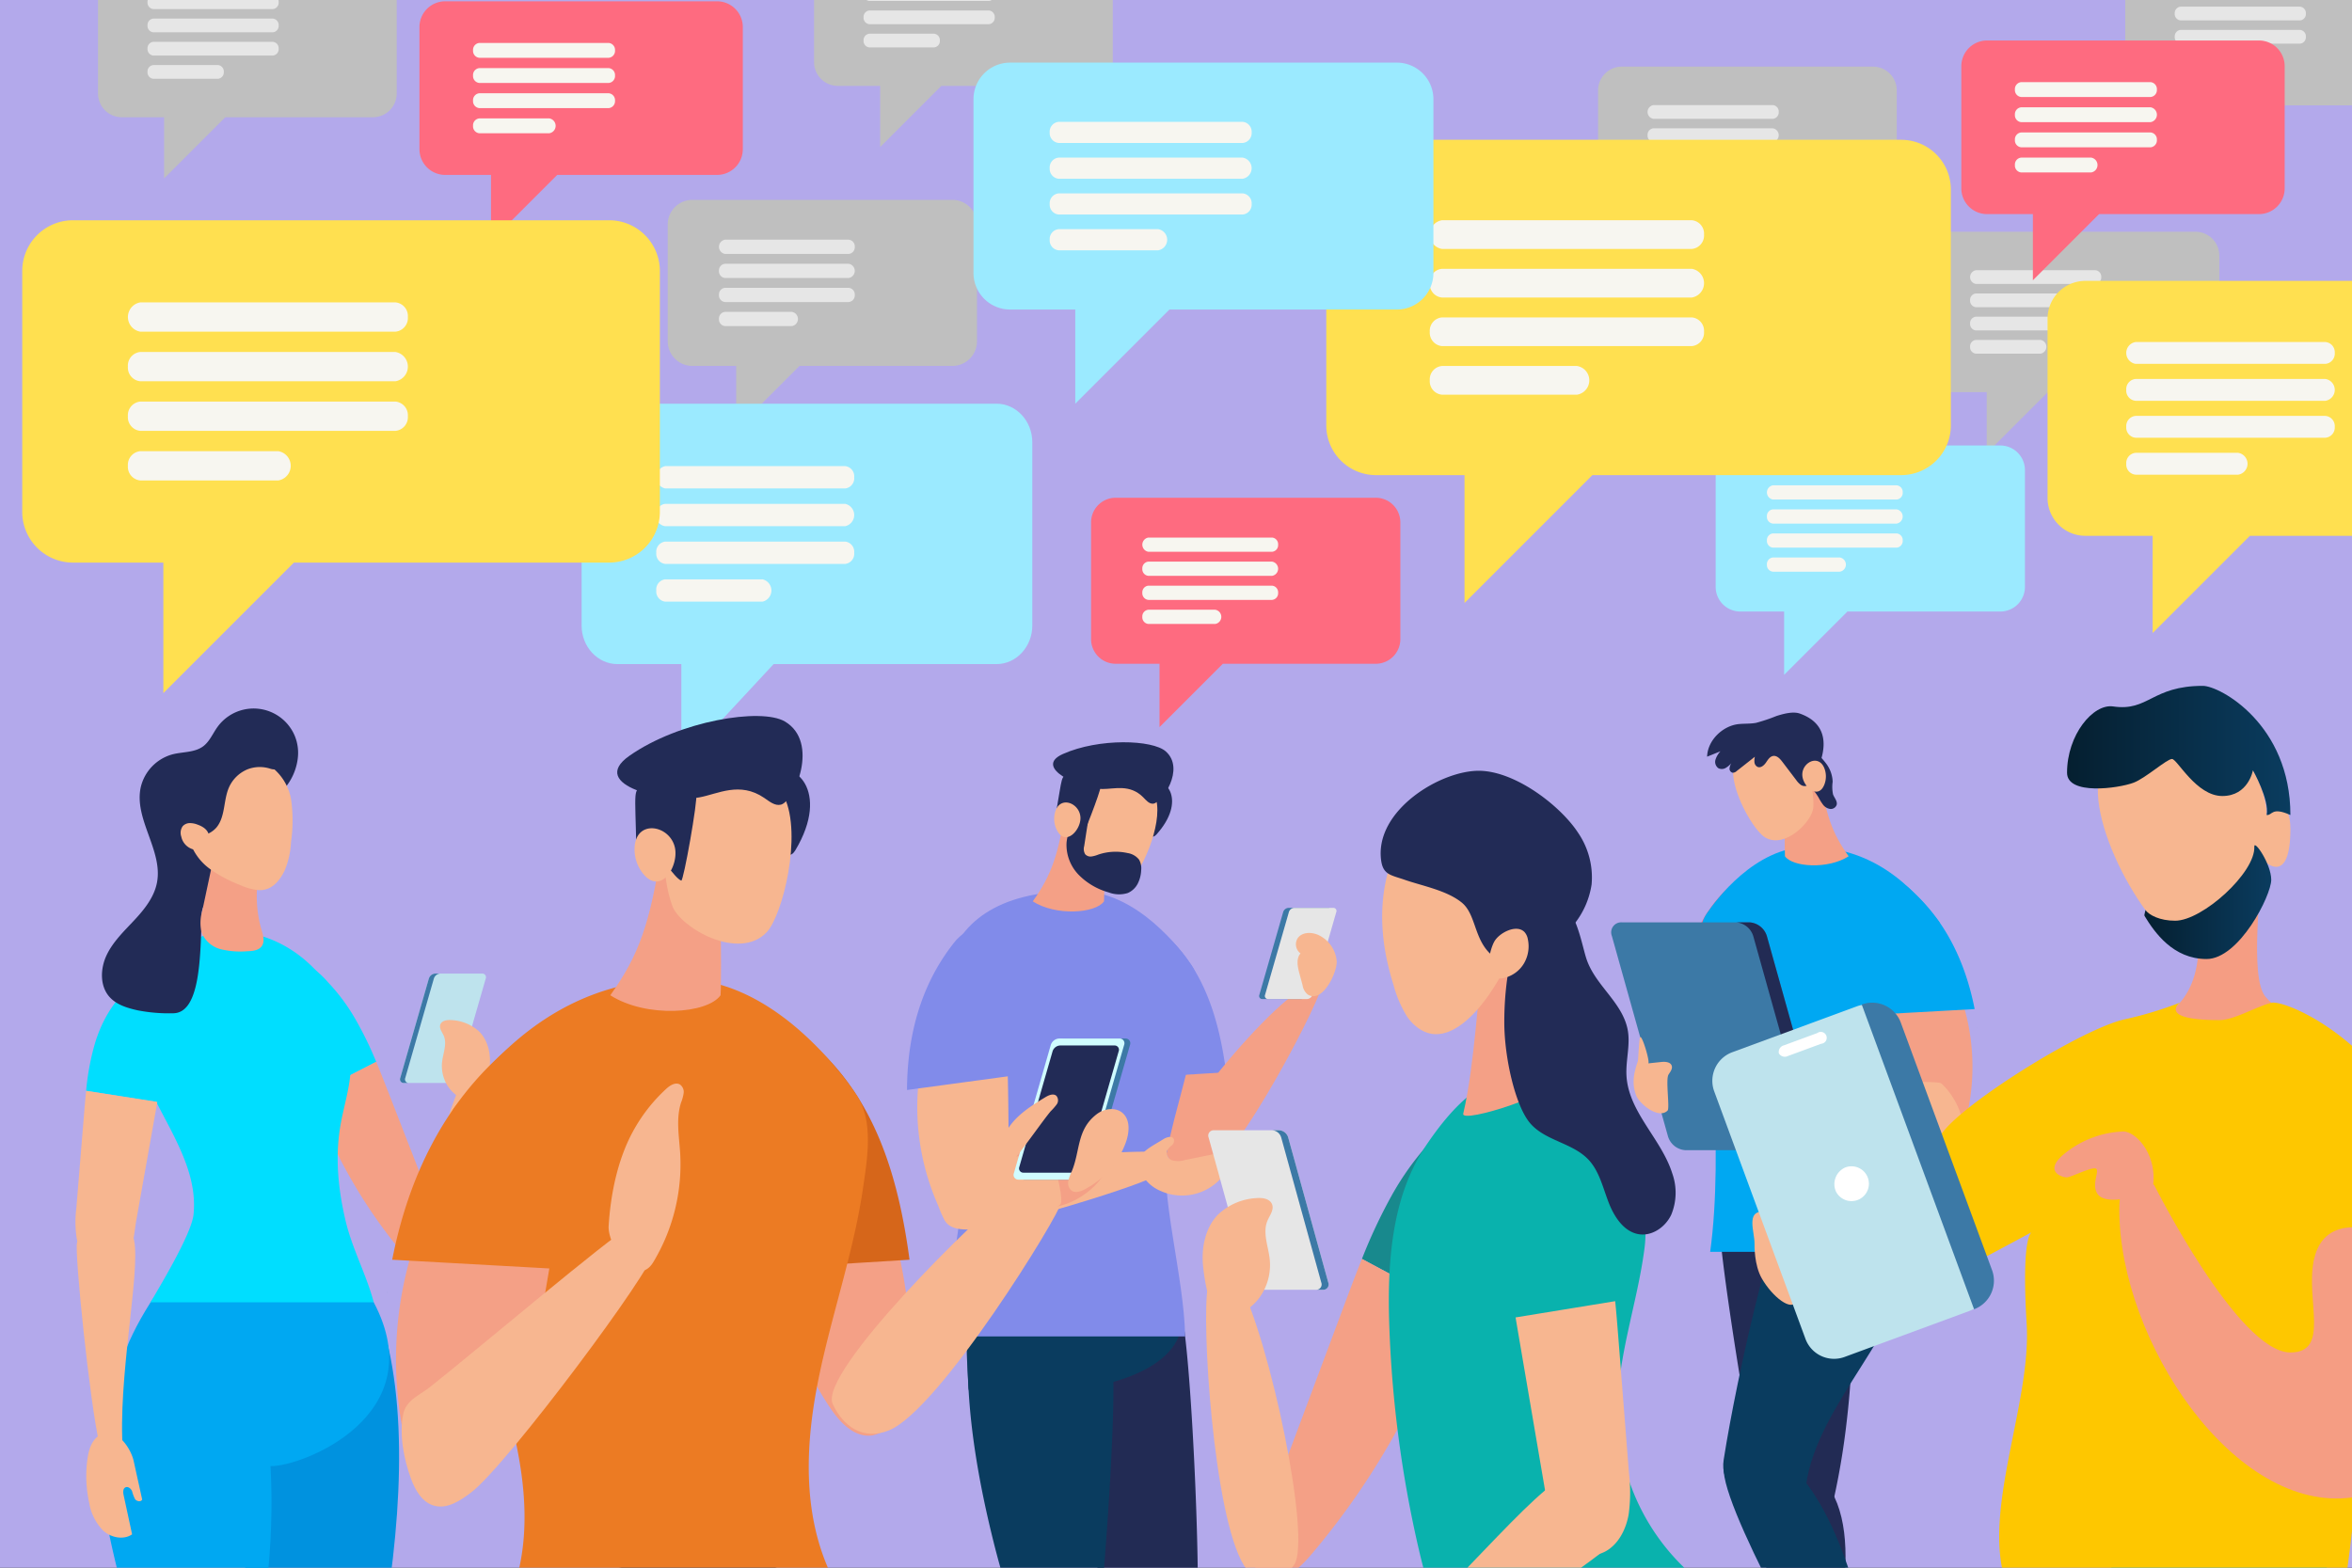 <svg xmlns="http://www.w3.org/2000/svg" xmlns:xlink="http://www.w3.org/1999/xlink" viewBox="0 0 600 400" id="communicating-people-crowd-with-speech-bubbles">
  <rect x="0" y="0" width="600" height="400" fill="#333333" stroke="none"/>
  <defs>
    <linearGradient id="a" x1="418.446" x2="450.801" y1="230.182" y2="230.182" gradientTransform="matrix(-1 0 0 1 997.844 0)" gradientUnits="userSpaceOnUse">
      <stop offset="0" stop-color="#0a3c5f"></stop>
      <stop offset="1" stop-color="#051f30"></stop>
    </linearGradient>
    <linearGradient xlink:href="#a" id="c" x1="413.558" x2="470.535" y1="191.479" y2="191.479"></linearGradient>
    <clipPath id="b">
      <rect width="600" height="400" fill="none"></rect>
    </clipPath>
  </defs>
  <g clip-path="url(#b)">
    <rect width="600" height="400" fill="#b3a9eb"></rect>
    <path d="M548.219-14.039h64.064a6.067,6.067,0,0,1,6.067,6.067V20.811a6.067,6.067,0,0,1-6.067,6.067h-37.666l-15.601,15.601V26.878h-10.796a6.067,6.067,0,0,1-6.067-6.067V-7.972A6.067,6.067,0,0,1,548.219-14.039Z" fill="#bfbfbf"></path>
    <path d="M588.236-2.473a1.641,1.641,0,0,0-1.5-1.753h-30.457a1.641,1.641,0,0,0-1.5,1.753,1.641,1.641,0,0,0,1.5,1.752h30.457A1.641,1.641,0,0,0,588.236-2.473Zm-33.457,5.928a1.641,1.641,0,0,0,1.5,1.753h30.457a1.641,1.641,0,0,0,1.5-1.753,1.641,1.641,0,0,0-1.5-1.753h-30.457A1.641,1.641,0,0,0,554.78,3.455Zm0,5.928v0a1.641,1.641,0,0,0,1.5,1.752h30.457a1.641,1.641,0,0,0,1.5-1.752V9.384a1.641,1.641,0,0,0-1.5-1.752h-30.457A1.641,1.641,0,0,0,554.78,9.384Zm0,5.928a1.641,1.641,0,0,0,1.5,1.753h16.461A1.641,1.641,0,0,0,574.24,15.312a1.641,1.641,0,0,0-1.5-1.752h-16.461A1.641,1.641,0,0,0,554.78,15.312Z" fill="#e6e6e6"></path>
    <path d="M496.015,59.135h64.064A6.067,6.067,0,0,1,566.146,65.201V93.984a6.067,6.067,0,0,1-6.067,6.067h-37.666l-15.601,15.601v-15.601h-10.796a6.067,6.067,0,0,1-6.067-6.067V65.201A6.067,6.067,0,0,1,496.015,59.135Z" fill="#bfbfbf"></path>
    <path d="M536.033,70.7a1.641,1.641,0,0,0-1.5-1.753h-30.457a1.774,1.774,0,0,0,0,3.505h30.457A1.641,1.641,0,0,0,536.033,70.7ZM502.576,76.628a1.641,1.641,0,0,0,1.5,1.753h30.457a1.774,1.774,0,0,0,0-3.505h-30.457A1.641,1.641,0,0,0,502.576,76.628Zm0,5.928v0a1.641,1.641,0,0,0,1.5,1.752h30.457a1.641,1.641,0,0,0,1.5-1.752v-0a1.641,1.641,0,0,0-1.5-1.752h-30.457A1.641,1.641,0,0,0,502.576,82.557Zm0,5.928a1.641,1.641,0,0,0,1.5,1.753h16.461a1.774,1.774,0,0,0,0-3.505h-16.461A1.641,1.641,0,0,0,502.576,88.485Z" fill="#e6e6e6"></path>
    <path d="M300.689,332.453c-3.882-6.874-34.52,2.62-33.465,14.545,1.349,15.245,5.691,31.465,10.845,46.582q.329.963.666,1.924a33.147,33.147,0,0,1-.789,24.188c-7.189,16.53-11.712,38.987-19.27,52.076l9.027,7.085c1.586-1.504,35.759-59.284,37.511-67.02C306.54,405.983,303.775,337.917,300.689,332.453Z" fill="#222b54" fill-rule="evenodd"></path>
    <path d="M247.064,354.204c.208,3.55,9.294,1.281,12.759,1.281,28.524,0,45.03-9.277,41.085-22.379-4.052-13.459-29.579-11.287-42.913-6.949-2.874.935-7.062,1.84-9.025,4.524C246.123,334.57,246.312,341.395,247.064,354.204Z" fill-rule="evenodd" fill="#0a3c5f"></path>
    <path d="M288.886,260.674c.928,13.112,3.499,26.544,10.875,37.424,1.59,2.345,3.898,4.778,6.716,4.482a5.61,5.61,0,0,0,3.968-2.704,13.051,13.051,0,0,0,1.61-4.667c2.389-12.811-1.521-25.867-5.416-38.304-1.604-5.122-3.736-14.191-8.951-16.952-5.432-2.877-8.166,6.01-8.664,9.634A53.714,53.714,0,0,0,288.886,260.674Z" fill="#f4a086"></path>
    <path d="M288.26,242.045c.25-2.169.829-4.725,2.843-5.671,2.124-.998,4.404.459,6.056,1.942,10.014,8.984,13.809,21.664,15.625,35.274l-24.015,1.482A126.901,126.901,0,0,1,288.26,242.045Z" fill-rule="evenodd" fill="#818bea"></path>
    <path d="M261.964,420.39c1.358,3.536,3.281,7.524,6.508,8.514,2.237.686,9.091-3.663,10.542-5.408,1.451-1.746,6.839-72.363,4.41-77.488a22.607,22.607,0,0,0-16.564-12.351c-9.52-1.49-19.96,1.416-19.985,13.341-.033,15.245,2.838,31.465,6.623,46.582A232.021,232.021,0,0,0,261.964,420.39Z" fill-rule="evenodd" fill="#0a3c5f"></path>
    <path d="M297.785,293.24c2.141-10.554,5.792-20.857,7.341-31.492.724-4.971,1.779-11.097-1.127-15.395-2.608-3.857-13.863-19.038-28.898-19.038-21.432,0-30.473,8.73-33.492,19.069-2.155,13.055-1.412,30.846,2.479,43.332,3.74,12.002-.238,24.779-3.669,51.277h61.908C302.097,325.966,295.644,303.793,297.785,293.24Z" fill-rule="evenodd" fill="#818bea"></path>
    <path d="M337.143,251.221c1.24,1.096-21.638,45.933-30.314,48.552-4.367,1.318-7.464-1.318-8.84-5.165C296.075,289.254,331.391,246.137,337.143,251.221Z" fill="#f4a086"></path>
    <path d="M234.129,278.548a61.722,61.722,0,0,1,12.231-32.871c1.285-1.704,3.124-3.517,5.21-3.067a3.97,3.97,0,0,1,2.565,2.197,11.155,11.155,0,0,1,.891,3.361c2.035,13.426,2.15,27.059,2.261,40.638.034,4.172.062,8.398-.964,12.442-1.026,4.044-3.242,7.953-6.793,10.142-1.859,1.146-5.053,2.225-7.18,1.138-1.71-.875-2.526-3.784-3.226-5.394a61.996,61.996,0,0,1-4.767-17.993A60.833,60.833,0,0,1,234.129,278.548Z" fill="#f7b690"></path>
    <path d="M254.151,241.606c-.521-2.108-1.416-4.539-3.514-5.099-2.213-.591-5.619,1.982-7.053,3.768-8.69,10.823-12.152,23.97-12.202,37.84l26.472-3.589A128.032,128.032,0,0,0,254.151,241.606Z" fill-rule="evenodd" fill="#818bea"></path>
    <path d="M293.74,293.994c1.824,1.091,2.215,3.723,1.368,5.672-.847,1.949-40.045,13.898-47.506,14.049-2.27.046-4.886-.074-6.288-1.86-1.253-1.596-.997-3.889-.429-5.837.954-3.271,2.697-6.981,5.258-9.315,1.767-1.61,3.912-.934,6.088-.998C260.228,295.47,292.573,293.296,293.74,293.994Z" fill="#f7b690"></path>
    <path d="M295.025,212.91c-.929,1.037-1.759.547-1.45-.799.988-4.304,1.271-4.953.07-9.22-.661-2.348-.973-2.595.154-3.129C297.531,197.997,302.717,204.33,295.025,212.91Z" fill-rule="evenodd" fill="#222b56"></path>
    <path d="M281.122,212.289c-1.468-6.479-6.371-7.998-9.221-6.442-1.827,12.129-3.689,17.519-8.443,24.134,5.91,3.79,16.001,3.084,18.182,0C281.728,229.009,281.881,215.639,281.122,212.289Z" fill="#f4a086"></path>
    <path d="M278.808,198.442c5.462-4.589,14.2-1.873,16.116,5.484,1.754,6.736-4.021,19.119-7.104,21.331-5.393,3.867-13.814-3.405-14.443-7.215C272.455,212.463,274.215,202.301,278.808,198.442Z" fill="#f7b690"></path>
    <path d="M276.581,215.884a2.665,2.665,0,0,0,.245,2.07,1.836,1.836,0,0,0,1.61.581,7.348,7.348,0,0,0,1.715-.474,13.85,13.85,0,0,1,7.484-.402,4.594,4.594,0,0,1,2.929,1.665,4.442,4.442,0,0,1,.55,2.715,8.193,8.193,0,0,1-.876,3.425,5.179,5.179,0,0,1-2.543,2.393,7.411,7.411,0,0,1-4.885-.164,17.218,17.218,0,0,1-7.584-4.429,11.016,11.016,0,0,1-3.159-8.038,9.24,9.24,0,0,1,1.288-4.176,5.68,5.68,0,0,1,2.771-2.514c1.854-.684,1.466.888,1.289,1.988C277.128,212.308,276.859,214.097,276.581,215.884Z" fill-rule="evenodd" fill="#222b56"></path>
    <path d="M280.776,200.673c.08,1.045-4.828,13.764-5.162,13.543-1.188-.787-2.114-4.806-4.583-5.142-.789-.107-1.963.19-1.688-1.379,1.737-9.937,1.248-9.508,3.189-10.072C276.81,196.38,280.634,198.809,280.776,200.673Z" fill-rule="evenodd" fill="#222b56"></path>
    <path d="M271.153,192.385c9.18-4.098,22.843-3.665,26.238-.663,5.054,4.468-1.01,13.232-3.255,13.343-1.025.051-1.772-.896-2.493-1.625-3.426-3.463-7.364-2.092-10.441-2.123C275.751,201.261,263.331,195.877,271.153,192.385Z" fill-rule="evenodd" fill="#222b56"></path>
    <path d="M269.177,207.143a6.38,6.38,0,0,0,.487,4.758c2.205,4.125,6.053-.122,5.964-3.25C275.523,204.92,270.435,202.877,269.177,207.143Z" fill="#f7b690"></path>
    <path d="M322.031,254.909H331.986a1.515,1.515,0,0,0,1.365-1.067l6.08-21.132a.781.781,0,0,0-.768-1.067h-9.956a1.516,1.516,0,0,0-1.365,1.067l-6.08,21.132A.781.781,0,0,0,322.031,254.909Z" fill="#3c79a6"></path>
    <path d="M323.487,254.909H333.442a1.515,1.515,0,0,0,1.366-1.067l6.08-21.132a.781.781,0,0,0-.768-1.067h-9.956a1.515,1.515,0,0,0-1.365,1.067l-6.08,21.132A.781.781,0,0,0,323.487,254.909Z" fill="#e6e6e6"></path>
    <path d="M296.756 290.679c.864-.55 2.271-.962 2.689-.027a1.543 1.543 0 0 1-.555 1.622 4.36 4.36 0 0 0-1.201 1.356 2.039 2.039 0 0 0 1.41 2.444 5.924 5.924 0 0 0 3.113-.071q4.186-.854 8.372-1.709c1.16-.237 2.637-.346 3.253.666a2.673 2.673 0 0 1-.21 2.475 13.377 13.377 0 0 1-17.63 6.405 9.762 9.762 0 0 1-4.628-4.082C288.605 294.616 293.104 293.003 296.756 290.679ZM340.991 245.192a8.119 8.119 0 0 0-4.816-6.689c-1.737-.738-4.081-.667-5.141.894a2.904 2.904 0 0 0 .723 3.864c-1.143 1.344-.748 3.364-.29 5.067q.413 1.534.826 3.07a3.716 3.716 0 0 0 1.367 2.391C337.494 256.059 341.205 247.906 340.991 245.192Z" fill="#f7b690"></path>
    <path d="M68.302,432.549q-2.517-14.31-5.034-28.621c-1.801-10.24-3.61-20.66-2.694-31.303.917-10.643,2.12-24.546,9.85-31.211,9.881-8.52,25.569-11.685,28.726,2.661C110.254,394.53,83.374,475.375,77.91,493.598q-2.269,7.568-4.773,15.078H59.21C61.366,480.396,61.216,447.757,68.302,432.549Z" fill-rule="evenodd" fill="#0092df"></path>
    <path d="M58.611,444.675c-1.704,4.615-4.451,9.81-8.825,9.962-2.654.092-5.106-1.869-6.622-4.365a30.015,30.015,0,0,1-2.992-8.406q-4.704-18.969-9.409-37.938c-2.54-10.24-5.101-20.66-4.952-31.303.149-10.643,3.406-21.736,10.655-28.401,9.267-8.52,26.116-7.49,29.42,7.026,4.377,19.229,4.169,40.617,1.238,60.078A169.168,169.168,0,0,1,58.611,444.675Z" fill-rule="evenodd" fill="#00a8f2"></path>
    <path d="M69.002,374.08c-7.123-.199-59.713,4.382-30.594-41.796,4.057-6.433,14.342-7.134,21.888-8.086,10.219-1.289,30.13-1.191,35.043,8.086C110.666,361.23,76.883,374.299,69.002,374.08Z" fill-rule="evenodd" fill="#00a8f2"></path>
    <path d="M77.309,271.89c-2.155-7.528-3.806-16.11-1.317-23.771.778-2.394.927-2.776,3.067-1.586a21.89,21.89,0,0,1,4.554,4.029,49.583,49.583,0,0,1,6.993,9.376,91.212,91.212,0,0,1,5.361,10.988L79.684,279.308Q78.389,275.635,77.309,271.89Z" fill="#00deff"></path>
    <path d="M95.967,270.924c1.045,2.494,2.031,5.016,3.012,7.534q8.091,20.77,16.181,41.54a6.5,6.5,0,0,1,.633,4.083c-.625,2.14-3.376,3.036-5.513,2.403-2.137-.633-3.765-2.335-5.241-4.005A131.26,131.26,0,0,1,79.684,279.308Z" fill="#f4a086"></path>
    <path d="M124.044,275.735c-.306-1.478-.977-3.249-2.476-3.417-1.425-.16-2.468,1.268-3.154,2.527-5.796,10.635-13.234,45.111-10.113,49.568,2.914,4.16,6.462,4.364,9.19.124C123.042,315.908,125.27,281.652,124.044,275.735Z" fill="#f7b690"></path>
    <path d="M103.03,276.327h11.946a1.818,1.818,0,0,0,1.639-1.28l7.296-25.358a.938.938,0,0,0-.921-1.28H111.043a1.817,1.817,0,0,0-1.638,1.28l-7.296,25.358A.938.938,0,0,0,103.03,276.327Z" fill="#bee3ed"></path>
    <path d="M102.108,275.047l7.296-25.358a1.817,1.817,0,0,1,1.638-1.28h1.274a1.818,1.818,0,0,0-1.638,1.28l-7.296,25.358a.938.938,0,0,0,.921,1.28h-1.274A.938.938,0,0,1,102.108,275.047Z" fill="#3c79a6"></path>
    <path d="M124.925,272.158c.33-3.209-.411-6.685-2.695-8.963a11.26,11.26,0,0,0-7.033-2.912c-1.12-.098-2.538.107-2.882,1.178-.306.954.474,1.87.875,2.788.914,2.09-.156,4.456-.414,6.722a9.445,9.445,0,0,0,2.128,7.057c1.292,1.536,4.931,4.279,7.046,2.909C123.915,279.662,124.706,274.292,124.925,272.158Z" fill="#f7b690"></path>
    <path d="M49.368,309.924c1.882-17.826-17.263-32.78-15.465-50.614,1.226-12.167,13.254-21.772,25.482-21.611,12.228.16,23.464,9.049,27.833,20.471a35.408,35.408,0,0,1,2.028,17.106c-.519,4.017-1.722,7.914-2.406,11.906-1.401,8.178-.558,16.52,1.375,24.537,1.686,6.992,5.309,13.661,7.122,20.566H38.407C40.056,329.405,48.825,315.069,49.368,309.924Z" fill="#00deff"></path>
    <path d="M24.265,266.067c1.812-5.872,5.059-11.49,10.068-15.05,1.232-.875,2.814-1.64,4.202-1.044,1.304.56,1.868,2.077,2.214,3.454,2.268,9.042.983,18.509-.617,27.738L21.975,278.324A63.969,63.969,0,0,1,24.265,266.067Z" fill="#00deff"></path>
    <path d="M21.44,284.246c.161-1.973.329-3.951.535-5.923l18.157,2.842q-.23,1.324-.464,2.642-2.46,13.843-4.92,27.687c-.615,3.461-.529,7.624-3.645,9.877a7.14,7.14,0,0,1-7.88.442,9.283,9.283,0,0,1-3.699-6.134,27.55,27.55,0,0,1-.056-7.337Q20.455,296.294,21.44,284.246Z" fill="#f7b690"></path>
    <path d="M31.179,366.93c.065,2.144.11,7.211-2.029,7.378-1.659.129-3.39-4.003-3.76-5.625-2.571-11.247-6.377-48.947-5.75-51.561,1.033-4.312,11.516-7.657,14.166-1.978C36.494,320.907,30.583,347.435,31.179,366.93Z" fill="#f7b690"></path>
    <path d="M34.089,372.722q1.09,4.939,2.18,9.878c-.272.682-1.369.515-1.806-.075a9.375,9.375,0,0,1-.774-2.051c-.286-.676-1.057-1.295-1.708-.955-.653.341-.593,1.281-.437,2.002q1.077,4.985,2.154,9.971c-2.205,1.52-5.399.844-7.384-.955a13.159,13.159,0,0,1-3.552-7.063,31.701,31.701,0,0,1-.467-11.113c.289-2.131.889-4.389,2.541-5.765C29.048,363.087,33.319,369.231,34.089,372.722Z" fill="#f7b690"></path>
    <path d="M75.256,187.908a11.38,11.38,0,0,0-19.778-2.421c-1.207,1.668-2.001,3.706-3.651,4.936-2.172,1.618-5.157,1.376-7.782,2.041a11.38,11.38,0,0,0-8.142,8.418c-1.774,8.137,5.698,16.11,4.146,24.293-.707,3.726-3.2,6.841-5.787,9.613-2.587,2.772-5.405,5.45-7.042,8.871-1.636,3.421-1.81,7.872.709,10.706,1.8,2.026,4.573,2.844,7.219,3.428a41.489,41.489,0,0,0,8.984.746c6.988,0,6.988-14.388,7.344-25.514.206-6.439,15.11-7.138,16.931-13.317.998-3.388-.136-7.032.206-10.547.334-3.429,2.096-5.85,4.278-8.355a14.498,14.498,0,0,0,3.052-7.163A11.394,11.394,0,0,0,75.256,187.908Z" fill-rule="evenodd" fill="#222b56"></path>
    <path d="M65.905,223.746a30.806,30.806,0,0,0,.827,13.577c.397,1.359.858,2.936.042,4.093-.779,1.105-2.331,1.25-3.681,1.293a21.237,21.237,0,0,1-6.742-.505,7.189,7.189,0,0,1-4.93-4.283,10.675,10.675,0,0,1,.184-5.536q1.118-5.261,2.236-10.521a6.068,6.068,0,0,1,1.166-2.888c1.18-1.31,3.323-1.321,4.886-.506a12.108,12.108,0,0,1,3.752,3.664Z" fill="#f4a086"></path>
    <path d="M72.564,222.227a21.09,21.09,0,0,0,1.669-7.365,38.336,38.336,0,0,0,.088-10.414,13.263,13.263,0,0,0-5.113-8.794c-3.468-2.377-8.144-2.292-12.127-.945-3.46,1.169-6.786,3.416-8.147,6.805a17.89,17.89,0,0,0-.94,5.848,21.666,21.666,0,0,0,.545,7.671,14.061,14.061,0,0,0,5.08,6.726,33.668,33.668,0,0,0,7.535,4.017,15.029,15.029,0,0,0,4.737,1.338C69.17,227.317,71.203,224.956,72.564,222.227Z" fill="#f7b690"></path>
    <path d="M58.427,200.871c-1.467,3.305-.899,7.471-3.203,10.259a6.31,6.31,0,0,1-7.968,1.265,7.2,7.2,0,0,1-3.13-5.661,10.521,10.521,0,0,1,1.897-6.325,19.876,19.876,0,0,1,4.716-4.74,23.882,23.882,0,0,1,9.236-4.474,15.43,15.43,0,0,1,6.52-.018c1.614.359,4.739,1.238,5.172,3.147.428,1.887-1.234,2.233-2.576,1.861a8.668,8.668,0,0,0-5.901.09A8.899,8.899,0,0,0,58.427,200.871Z" fill-rule="evenodd" fill="#222b56"></path>
    <path d="M50.388,210.399a5.331,5.331,0,0,0-1.988-.383,2.462,2.462,0,0,0-1.806.807,2.942,2.942,0,0,0-.357,2.615,4.269,4.269,0,0,0,4.911,3.373c1.788-.354,2.481-1.968,2.15-3.686C53.017,211.656,51.694,210.867,50.388,210.399Z" fill="#f7b690"></path>
    <path d="M531.982,71.667H633.83a9.645,9.645,0,0,1,9.645,9.645v45.759a9.645,9.645,0,0,1-9.645,9.645h-59.881l-24.803,24.802V136.715H531.982a9.645,9.645,0,0,1-9.645-9.645V81.311A9.645,9.645,0,0,1,531.982,71.667Z" fill="#ffe050"></path>
    <path d="M595.601,90.054a2.609,2.609,0,0,0-2.384-2.786h-48.421a2.82,2.82,0,0,0,0,5.572h48.421A2.609,2.609,0,0,0,595.601,90.054Zm-53.189,9.425a2.609,2.609,0,0,0,2.384,2.786h48.421a2.82,2.82,0,0,0,0-5.573h-48.421A2.609,2.609,0,0,0,542.412,99.478Zm0,9.425v0a2.608,2.608,0,0,0,2.384,2.786h48.421a2.608,2.608,0,0,0,2.384-2.786v-0a2.609,2.609,0,0,0-2.384-2.786h-48.421A2.609,2.609,0,0,0,542.412,108.903Zm0,9.425a2.609,2.609,0,0,0,2.384,2.786h26.169a2.82,2.82,0,0,0,0-5.572h-26.169A2.609,2.609,0,0,0,542.412,118.328Z" fill="#f7f6f0"></path>
    <path d="M443.952,113.667h66.331a6.281,6.281,0,0,1,6.282,6.281v29.802a6.282,6.282,0,0,1-6.282,6.282h-38.999l-16.153,16.153V156.031h-11.178a6.282,6.282,0,0,1-6.282-6.282V119.948A6.281,6.281,0,0,1,443.952,113.667Z" fill="#9beaff"></path>
    <path d="M485.385,125.642a1.699,1.699,0,0,0-1.553-1.815h-31.535a1.837,1.837,0,0,0,0,3.629h31.535A1.699,1.699,0,0,0,485.385,125.642Zm-34.641,6.138a1.699,1.699,0,0,0,1.553,1.815h31.535a1.837,1.837,0,0,0,0-3.629h-31.535A1.699,1.699,0,0,0,450.745,131.78Zm0,6.138v0a1.699,1.699,0,0,0,1.553,1.814h31.535a1.699,1.699,0,0,0,1.553-1.814v-0a1.699,1.699,0,0,0-1.553-1.814h-31.535A1.699,1.699,0,0,0,450.745,137.918Zm0,6.138a1.699,1.699,0,0,0,1.553,1.815h17.044a1.837,1.837,0,0,0,0-3.629h-17.044A1.699,1.699,0,0,0,450.745,144.056Z" fill="#f7f6f0"></path>
    <path d="M284.618,127h66.331a6.281,6.281,0,0,1,6.282,6.281v29.802a6.281,6.281,0,0,1-6.282,6.281h-38.999l-16.153,16.153V169.364h-11.178a6.281,6.281,0,0,1-6.282-6.281V133.281A6.281,6.281,0,0,1,284.618,127Z" fill="#fe6b80"></path>
    <path d="M326.052,138.975a1.699,1.699,0,0,0-1.553-1.815h-31.535a1.837,1.837,0,0,0,0,3.629h31.535A1.699,1.699,0,0,0,326.052,138.975Zm-34.641,6.138a1.699,1.699,0,0,0,1.553,1.815h31.535a1.837,1.837,0,0,0,0-3.629h-31.535A1.699,1.699,0,0,0,291.411,145.113Zm0,6.138v0a1.699,1.699,0,0,0,1.553,1.814h31.535a1.699,1.699,0,0,0,1.553-1.814v-0a1.699,1.699,0,0,0-1.553-1.814h-31.535A1.699,1.699,0,0,0,291.411,151.251Zm0,6.138a1.699,1.699,0,0,0,1.553,1.815h17.043a1.837,1.837,0,0,0,0-3.629h-17.043A1.699,1.699,0,0,0,291.411,157.389Z" fill="#f7f6f0"></path>
    <path d="M176.618,51h66.331a6.281,6.281,0,0,1,6.282,6.281V87.083a6.281,6.281,0,0,1-6.282,6.281H203.95l-16.153,16.153V93.364H176.618a6.281,6.281,0,0,1-6.282-6.281V57.281A6.281,6.281,0,0,1,176.618,51Z" fill="#bfbfbf"></path>
    <path d="M218.052,62.975a1.699,1.699,0,0,0-1.553-1.815H184.964a1.837,1.837,0,0,0,0,3.629h31.535A1.699,1.699,0,0,0,218.052,62.975Zm-34.641,6.138a1.699,1.699,0,0,0,1.553,1.815h31.535a1.837,1.837,0,0,0,0-3.629H184.964A1.699,1.699,0,0,0,183.411,69.113Zm0,6.138v0a1.699,1.699,0,0,0,1.553,1.814h31.535a1.699,1.699,0,0,0,1.553-1.814V75.251a1.699,1.699,0,0,0-1.553-1.814H184.964A1.699,1.699,0,0,0,183.411,75.251Zm0,6.138a1.699,1.699,0,0,0,1.553,1.815h17.043a1.837,1.837,0,0,0,0-3.629H184.964A1.699,1.699,0,0,0,183.411,81.389Z" fill="#e6e6e6"></path>
    <path d="M31.07-11H95.134a6.067,6.067,0,0,1,6.067,6.067v28.783a6.067,6.067,0,0,1-6.067,6.067H57.468L41.867,45.517V29.916H31.07a6.067,6.067,0,0,1-6.067-6.067V-4.933A6.067,6.067,0,0,1,31.07-11Z" fill="#bfbfbf"></path>
    <path d="M71.088.566A1.641,1.641,0,0,0,69.588-1.187H39.131A1.641,1.641,0,0,0,37.631.566a1.641,1.641,0,0,0,1.5,1.752H69.588A1.641,1.641,0,0,0,71.088.566ZM37.631,6.494a1.641,1.641,0,0,0,1.5,1.753H69.588A1.641,1.641,0,0,0,71.088,6.494a1.641,1.641,0,0,0-1.5-1.753H39.131A1.641,1.641,0,0,0,37.631,6.494Zm0,5.928v0a1.641,1.641,0,0,0,1.5,1.752H69.588a1.641,1.641,0,0,0,1.5-1.752v-0a1.641,1.641,0,0,0-1.5-1.752H39.131A1.641,1.641,0,0,0,37.631,12.422Zm0,5.928a1.641,1.641,0,0,0,1.5,1.753h16.461a1.641,1.641,0,0,0,1.5-1.753,1.641,1.641,0,0,0-1.5-1.752H39.131A1.641,1.641,0,0,0,37.631,18.351Z" fill="#e6e6e6"></path>
    <path d="M213.737-19h64.064a6.067,6.067,0,0,1,6.067,6.067v28.783a6.067,6.067,0,0,1-6.067,6.067H240.135l-15.601,15.601V21.916H213.737a6.067,6.067,0,0,1-6.067-6.067v-28.783A6.067,6.067,0,0,1,213.737-19Z" fill="#bfbfbf"></path>
    <path d="M253.755-7.434a1.641,1.641,0,0,0-1.5-1.753H221.798a1.641,1.641,0,0,0-1.5,1.753,1.641,1.641,0,0,0,1.5,1.752h30.457A1.641,1.641,0,0,0,253.755-7.434ZM220.298-1.506A1.641,1.641,0,0,0,221.798.246h30.457a1.641,1.641,0,0,0,1.5-1.753,1.641,1.641,0,0,0-1.5-1.753H221.798A1.641,1.641,0,0,0,220.298-1.506Zm0,5.928v0a1.641,1.641,0,0,0,1.5,1.752h30.457a1.641,1.641,0,0,0,1.5-1.752V4.422a1.641,1.641,0,0,0-1.5-1.752H221.798A1.641,1.641,0,0,0,220.298,4.422Zm0,5.928a1.641,1.641,0,0,0,1.5,1.753h16.461a1.641,1.641,0,0,0,1.5-1.753,1.641,1.641,0,0,0-1.5-1.752H221.798A1.641,1.641,0,0,0,220.298,10.351Z" fill="#e6e6e6"></path>
    <path d="M413.737,17h64.064a6.067,6.067,0,0,1,6.067,6.067v28.783a6.067,6.067,0,0,1-6.067,6.067h-37.666l-15.601,15.601V57.916h-10.796a6.067,6.067,0,0,1-6.067-6.067V23.067A6.067,6.067,0,0,1,413.737,17Z" fill="#bfbfbf"></path>
    <path d="M453.755,28.566a1.641,1.641,0,0,0-1.5-1.753h-30.457a1.774,1.774,0,0,0,0,3.505h30.457A1.641,1.641,0,0,0,453.755,28.566Zm-33.457,5.928a1.641,1.641,0,0,0,1.5,1.753h30.457a1.774,1.774,0,0,0,0-3.505h-30.457A1.641,1.641,0,0,0,420.298,34.494Zm0,5.928v0a1.641,1.641,0,0,0,1.5,1.752h30.457a1.641,1.641,0,0,0,1.5-1.752v-0a1.641,1.641,0,0,0-1.5-1.752h-30.457A1.641,1.641,0,0,0,420.298,40.422Zm0,5.928a1.641,1.641,0,0,0,1.5,1.753h16.461a1.774,1.774,0,0,0,0-3.505h-16.461A1.641,1.641,0,0,0,420.298,46.35Z" fill="#e6e6e6"></path>
    <path d="M351.023,35.672h133.958a12.685,12.685,0,0,1,12.686,12.685v60.186a12.686,12.686,0,0,1-12.686,12.686h-78.76L373.598,153.851V121.229H351.023a12.686,12.686,0,0,1-12.686-12.686V48.358A12.685,12.685,0,0,1,351.023,35.672Z" fill="#ffe050"></path>
    <path d="M434.7,59.856a3.431,3.431,0,0,0-3.136-3.665h-63.687a3.709,3.709,0,0,0,0,7.329h63.687A3.431,3.431,0,0,0,434.7,59.856Zm-69.958,12.396a3.431,3.431,0,0,0,3.136,3.665h63.687a3.709,3.709,0,0,0,0-7.33h-63.687A3.432,3.432,0,0,0,364.741,72.252Zm0,12.396v0a3.431,3.431,0,0,0,3.136,3.664h63.687a3.431,3.431,0,0,0,3.136-3.664v-0a3.431,3.431,0,0,0-3.136-3.664h-63.687A3.431,3.431,0,0,0,364.741,84.648Zm0,12.396a3.432,3.432,0,0,0,3.136,3.665h34.42a3.709,3.709,0,0,0,0-7.329h-34.42A3.431,3.431,0,0,0,364.741,97.045Z" fill="#f7f6f0"></path>
    <path d="M157.52,103h96.669c5.056,0,9.155,4.411,9.155,9.852v46.743c0,5.441-4.099,9.852-9.155,9.852H197.353l-23.541,25.336V169.447h-16.291c-5.056,0-9.155-4.411-9.155-9.852V112.852C148.366,107.411,152.464,103,157.52,103Z" fill="#9beaff"></path>
    <path d="M217.905,121.782a2.605,2.605,0,0,0-2.263-2.846H169.683a2.921,2.921,0,0,0,0,5.692h45.959A2.605,2.605,0,0,0,217.905,121.782Zm-50.484,9.627a2.605,2.605,0,0,0,2.263,2.846h45.959a2.921,2.921,0,0,0,0-5.692H169.683A2.605,2.605,0,0,0,167.42,131.41Zm0,9.628v0a2.605,2.605,0,0,0,2.263,2.846h45.959a2.605,2.605,0,0,0,2.263-2.846v-0a2.605,2.605,0,0,0-2.263-2.846H169.683A2.605,2.605,0,0,0,167.42,141.037Zm0,9.627a2.605,2.605,0,0,0,2.263,2.846h24.839a2.921,2.921,0,0,0,0-5.692H169.683A2.605,2.605,0,0,0,167.42,150.665Z" fill="#f7f6f0"></path>
    <path d="M257.679,15.974h98.646a9.342,9.342,0,0,1,9.342,9.341V69.636a9.342,9.342,0,0,1-9.342,9.342h-57.999L274.303,103V78.978H257.679a9.342,9.342,0,0,1-9.342-9.342V25.315A9.342,9.342,0,0,1,257.679,15.974Z" fill="#9beaff"></path>
    <path d="M319.298,33.783a2.527,2.527,0,0,0-2.309-2.699H270.09a2.527,2.527,0,0,0-2.309,2.699,2.527,2.527,0,0,0,2.309,2.698h46.898A2.527,2.527,0,0,0,319.298,33.783Zm-51.517,9.128a2.527,2.527,0,0,0,2.309,2.699h46.898a2.732,2.732,0,0,0,0-5.397H270.09A2.527,2.527,0,0,0,267.781,42.911Zm0,9.129V52.04a2.526,2.526,0,0,0,2.309,2.698h46.898A2.526,2.526,0,0,0,319.298,52.04v-0a2.527,2.527,0,0,0-2.309-2.698H270.09A2.527,2.527,0,0,0,267.781,52.04Zm0,9.129a2.527,2.527,0,0,0,2.309,2.699h25.347a2.731,2.731,0,0,0,0-5.397H270.09A2.527,2.527,0,0,0,267.781,61.168Z" fill="#f7f6f0"></path>
    <path d="M113.571.333h69.353a6.568,6.568,0,0,1,6.568,6.567V38.06a6.568,6.568,0,0,1-6.568,6.568H142.149L125.259,61.517V44.628H113.571a6.568,6.568,0,0,1-6.568-6.568V6.901A6.568,6.568,0,0,1,113.571.333Z" fill="#fe6b80"></path>
    <path d="M156.893,12.854a1.777,1.777,0,0,0-1.623-1.897H122.297a1.776,1.776,0,0,0-1.623,1.897,1.776,1.776,0,0,0,1.623,1.897h32.972A1.776,1.776,0,0,0,156.893,12.854Zm-36.219,6.418a1.776,1.776,0,0,0,1.623,1.897h32.972a1.776,1.776,0,0,0,1.623-1.897,1.777,1.777,0,0,0-1.623-1.897H122.297A1.776,1.776,0,0,0,120.674,19.272Zm0,6.418v0a1.776,1.776,0,0,0,1.623,1.897h32.972a1.776,1.776,0,0,0,1.623-1.897v-0a1.776,1.776,0,0,0-1.623-1.897H122.297A1.776,1.776,0,0,0,120.674,25.689Zm0,6.418a1.777,1.777,0,0,0,1.623,1.897h17.82a1.92,1.92,0,0,0,0-3.795H122.297A1.776,1.776,0,0,0,120.674,32.107Z" fill="#f7f6f0"></path>
    <path d="M506.905,10.333h69.353a6.568,6.568,0,0,1,6.568,6.567V48.06a6.568,6.568,0,0,1-6.568,6.568h-40.776l-16.889,16.889V54.628h-11.688a6.568,6.568,0,0,1-6.568-6.568V16.901A6.568,6.568,0,0,1,506.905,10.333Z" fill="#fe6b80"></path>
    <path d="M550.226,22.854a1.777,1.777,0,0,0-1.623-1.897h-32.972a1.776,1.776,0,0,0-1.624,1.897,1.776,1.776,0,0,0,1.624,1.897h32.972A1.776,1.776,0,0,0,550.226,22.854Zm-36.219,6.418a1.776,1.776,0,0,0,1.624,1.897h32.972a1.92,1.92,0,0,0,0-3.795h-32.972A1.777,1.777,0,0,0,514.007,29.272Zm0,6.418v0a1.776,1.776,0,0,0,1.624,1.897h32.972a1.776,1.776,0,0,0,1.623-1.897v-0a1.776,1.776,0,0,0-1.623-1.897h-32.972A1.776,1.776,0,0,0,514.007,35.69Zm0,6.418a1.777,1.777,0,0,0,1.624,1.897h17.82a1.92,1.92,0,0,0,0-3.795h-17.82A1.776,1.776,0,0,0,514.007,42.107Z" fill="#f7f6f0"></path>
    <path d="M18.622,56.2H155.382a12.951,12.951,0,0,1,12.951,12.951v61.445a12.951,12.951,0,0,1-12.951,12.951H74.974L41.669,176.851V143.547H18.622A12.951,12.951,0,0,1,5.67,130.595V69.151A12.951,12.951,0,0,1,18.622,56.2Z" fill="#ffe050"></path>
    <path d="M104.049,80.89a3.503,3.503,0,0,0-3.201-3.741H35.829a3.787,3.787,0,0,0,0,7.482h65.019A3.503,3.503,0,0,0,104.049,80.89ZM32.627,93.545a3.503,3.503,0,0,0,3.201,3.741h65.019a3.787,3.787,0,0,0,0-7.483H35.829A3.503,3.503,0,0,0,32.627,93.545Zm0,12.655v.001a3.502,3.502,0,0,0,3.201,3.74h65.019a3.503,3.503,0,0,0,3.201-3.74v-.001a3.503,3.503,0,0,0-3.201-3.741H35.829A3.503,3.503,0,0,0,32.627,106.201Zm0,12.656a3.503,3.503,0,0,0,3.201,3.741h35.14a3.787,3.787,0,0,0,0-7.482h-35.14A3.503,3.503,0,0,0,32.627,118.856Z" fill="#f7f6f0"></path>
    <path d="M134.658,444.229c4.324,3.406,10.04,3.927,15.402,3.927,44.142,0,69.685-14.355,63.58-34.632-6.271-20.828-45.774-17.466-66.408-10.754-4.447,1.447-10.929,2.848-13.967,7.001C128.861,415.791,124.154,435.955,134.658,444.229Z" fill-rule="evenodd" fill="#0a3c5f"></path>
    <path d="M195.036,301.435c1.436,20.29,5.415,41.077,16.829,57.913,2.46,3.629,6.034,7.394,10.394,6.936a8.683,8.683,0,0,0,6.139-4.185,20.188,20.188,0,0,0,2.492-7.222c3.698-19.826-2.353-40.03-8.38-59.276-2.482-7.927-5.782-21.959-13.852-26.233-8.406-4.452-12.637,9.3-13.408,14.908A83.148,83.148,0,0,0,195.036,301.435Z" fill="#f4a086"></path>
    <path d="M194.068,272.608c.387-3.356,1.284-7.312,4.401-8.776,3.287-1.545,6.815.71,9.372,3.004,15.497,13.902,21.37,33.526,24.18,54.587l-37.162,2.293A196.389,196.389,0,0,1,194.068,272.608Z" fill="#d6661a"></path>
    <path d="M258.702,303.269c2.465-1.768,5.484-3.626,8.332-2.581,2.404.881,3.692,3.651,3.626,6.211s-30.888,52.842-43.903,58.068c-6.55,2.631-11.686-1.009-14.333-6.75C208.739,350.228,249.726,309.709,258.702,303.269Z" fill="#f7b690"></path>
    <path d="M218.422,279.274c4.497,6.652,2.865,16.132,1.745,23.824-2.397,16.457-8.047,32.401-11.36,48.733-3.313,16.332-4.165,33.655,2.777,49.064,1.087,2.414,2.376,4.822,2.601,7.414a6.542,6.542,0,0,1-3.519,6.654,12.2,12.2,0,0,1-5.043.679l-69.551-.451a8.527,8.527,0,0,1-4.446-.835c-2.784-1.736-1.82-5.509-.821-8.394,6.687-19.313.975-40.108-5.093-59.582-6.021-19.323-13.417-43.192-10.082-63.395,8.18-9.987,24.908-33.171,58.074-33.171C196.969,249.814,214.387,273.305,218.422,279.274Z" fill="#ec7b23"></path>
    <path d="M104.098,322.885a95.521,95.521,0,0,1,28.207-46.37c2.452-2.213,5.777-4.429,8.815-3.135a6.142,6.142,0,0,1,3.254,4.089,17.255,17.255,0,0,1,.371,5.369c-.837,20.997-4.652,41.748-8.457,62.414-1.169,6.35-2.364,12.78-5.106,18.625-2.742,5.845-7.254,11.136-13.291,13.424-3.161,1.198-8.331,1.902-11.243-.372-2.343-1.83-2.731-6.49-3.324-9.14a95.942,95.942,0,0,1-1.978-28.737A94.185,94.185,0,0,1,104.098,322.885Z" fill="#f4a086"></path>
    <path d="M98.824,329.556a1.611,1.611,0,0,0-.05.393C98.787,329.817,98.81,329.687,98.824,329.556Z" fill-rule="evenodd" fill="#18898d"></path>
    <path d="M145.336,272.608c-.175-3.356-.823-7.312-3.848-8.776-3.19-1.545-9.118,1.368-11.819,3.662-16.372,13.902-25.481,32.868-29.617,53.929l41.277,2.293A198.114,198.114,0,0,0,145.336,272.608Z" fill="#ec7b23"></path>
    <path d="M159.676,313.818c3.274-.315,6.176,2.606,6.909,5.812.734,3.206-37.145,54.065-46.305,61.1-2.787,2.141-6.156,4.39-9.542,3.452-3.025-.838-4.812-3.931-5.891-6.878-1.813-4.951-3.045-11.174-1.996-16.433.724-3.627,4.017-4.754,6.67-6.83C119.271,346.409,157.581,314.019,159.676,313.818Z" fill="#f7b690"></path>
    <path d="M169.946,277.828c.969-.889,2.36-1.778,3.499-1.119a2.306,2.306,0,0,1,.957,2.189,10.479,10.479,0,0,1-.661,2.424c-1.335,4.119-.498,8.575-.231,12.897a48.328,48.328,0,0,1-6.846,27.805c-4.291,7.086-11.709-4.262-11.397-9.234.508-8.107,2.277-16.865,6.171-24.04A42.033,42.033,0,0,1,169.946,277.828Z" fill="#f7b690"></path>
    <path d="M202.884,216.965c-1.105,1.85-2.51,1.351-2.438-.785.227-6.83.465-7.899-2.622-14.025-1.698-3.37-2.246-3.655-.692-4.798C202.279,193.571,212.03,201.657,202.884,216.965Z" fill-rule="evenodd" fill="#222b56"></path>
    <path d="M183.022,226.56c-2.272-10.027-9.858-12.376-14.27-9.969-2.827,18.769-5.708,27.111-13.065,37.348,9.146,5.864,24.762,4.773,28.136,0C183.959,252.435,184.197,231.744,183.022,226.56Z" fill="#f4a086"></path>
    <path d="M173.971,199.788c6.938-8.586,21.015-7.047,26.102,3.561,4.658,9.713-.45,30.231-4.479,34.502-7.047,7.469-21.991-1.085-24.074-6.685C168.469,222.963,168.136,207.008,173.971,199.788Z" fill="#f7b690"></path>
    <path d="M177.621,202.594c.43,1.564-3.261,22.336-3.833,22.099-2.038-.844-4.633-6.674-8.483-6.454-1.231.07-2.925.869-2.973-1.595-.302-15.607-.917-14.812,1.864-16.243C170.325,197.246,176.853,199.804,177.621,202.594Z" fill-rule="evenodd" fill="#222b56"></path>
    <path d="M160.551,192.852c12.732-8.941,33.613-12.325,39.658-8.771,8.998,5.292,2.381,20.397-.996,21.23-1.542.381-2.956-.836-4.268-1.731-6.228-4.246-11.805-.999-16.487-.136C170.161,204.973,149.702,200.47,160.551,192.852Z" fill-rule="evenodd" fill="#222b56"></path>
    <path d="M161.916,215.853a9.874,9.874,0,0,0,2.148,7.082c4.57,5.613,9.158-1.976,8.098-6.702C170.898,210.599,162.564,209.002,161.916,215.853Z" fill="#f7b690"></path>
    <path d="M265.202,284.913c2.997-2.646,7.178-4.332,11.03-3.262a10.442,10.442,0,0,1,7.039,7.967,14.984,14.984,0,0,1-2.176,10.698c-1.946,3.179-9.371,9.481-17.357,7.295-4.902-1.342-5.673-4.692-5.283-9.143A21.244,21.244,0,0,1,265.202,284.913Z" fill="#f4a086"></path>
    <path d="M268.082,294.265l-12.73,1.149a56.962,56.962,0,0,0,1.432,9.799c.698,3.443,13.432,4.435,13.876,1.686C271.05,304.488,269.251,298.091,268.082,294.265Z" fill="#f7b690"></path>
    <path d="M261.336,300.986h15.406a2.345,2.345,0,0,0,2.113-1.651l9.409-32.702a1.209,1.209,0,0,0-1.189-1.651H271.67a2.345,2.345,0,0,0-2.113,1.651l-9.409,32.702A1.209,1.209,0,0,0,261.336,300.986Z" fill="#3c79a6"></path>
    <path d="M259.834,300.986h15.406a2.345,2.345,0,0,0,2.113-1.651l9.409-32.702a1.209,1.209,0,0,0-1.189-1.651H270.168a2.345,2.345,0,0,0-2.113,1.651l-9.409,32.702A1.209,1.209,0,0,0,259.834,300.986Z" fill="#d0fcff"></path>
    <path d="M261.103,299.21h13.886a2.114,2.114,0,0,0,1.905-1.488l8.481-29.475a1.09,1.09,0,0,0-1.071-1.488H270.418a2.114,2.114,0,0,0-1.905,1.488l-8.481,29.475A1.09,1.09,0,0,0,261.103,299.21Z" fill-rule="evenodd" fill="#222b56"></path>
    <path d="M258.769 295.763c3.07-3.749 7.323-9.904 9.243-12.202a15.437 15.437 0 0 0 1.563-1.777 1.777 1.777 0 0 0-.092-2.183c-.753-.678-1.937-.173-2.804.352-4.218 2.557-8.703 5.419-10.535 9.999a14.06 14.06 0 0 0-.793 5.461S258.937 296.289 258.769 295.763ZM273.364 298.987a9.616 9.616 0 0 0-.854 2.47 2.446 2.446 0 0 0 .858 2.341c.947.649 2.237.229 3.261-.289a21.794 21.794 0 0 0 10.632-12.186c.855-2.476 1.088-5.617-.885-7.341-1.799-1.573-4.713-1.146-6.609.308C274.596 288.253 275.627 293.651 273.364 298.987Z" fill="#f7b690"></path>
    <path d="M466.319,388.7c-.814,3.161-2.082,6.726-4.854,7.61-1.922.613-8.541-3.274-10.036-4.835s-14.255-76.806-12.662-81.387c2.135-6.145,31.368,2.342,32.74,13.002,1.754,13.629,1.022,28.128-.651,41.642A189.686,189.686,0,0,1,466.319,388.7Z" fill="#222b54" fill-rule="evenodd"></path>
    <path d="M449.748,380.038c2.552-6.252,11.047-10.538,17.364.308,9.633,16.542-2.805,47.483-1.317,67.458h-10.259C454.83,445.871,448.332,383.507,449.748,380.038Z" fill="#222b54" fill-rule="evenodd"></path>
    <path d="M448.869,245.922c-.829,11.721-3.128,23.729-9.722,33.455-1.421,2.096-3.485,4.271-6.004,4.006a5.016,5.016,0,0,1-3.547-2.417,11.672,11.672,0,0,1-1.44-4.172c-2.136-11.453,1.359-23.124,4.841-34.242,1.434-4.579,3.34-12.685,8.001-15.154,4.856-2.572,7.3,5.372,7.745,8.612A48.004,48.004,0,0,1,448.869,245.922Z" fill="#f4a086"></path>
    <path d="M449.428,229.27c-.223-1.939-.741-4.224-2.542-5.07-1.899-.892-3.937.41-5.414,1.736-8.952,8.031-12.345,19.367-13.968,31.533l21.468,1.325A113.432,113.432,0,0,0,449.428,229.27Z" fill="#fe6b80"></path>
    <path d="M460.719,379.042c-1.664,12.959-22.836,5.078-21.012-6.539,3.567-22.722,12.589-60.847,16.087-64.24,9.609-9.322,31.459-4.073,31.459,11.15C487.253,337.986,463.402,358.146,460.719,379.042Z" fill-rule="evenodd" fill="#0a3c5f"></path>
    <path d="M419.559,277.589a3.665,3.665,0,0,0,1.108,4.005c1.085,1.004,8.633,4.558,16.043,1.281,3.729-1.649,4.294-5.241,2.987-8.651C437.877,269.478,420.276,275.99,419.559,277.589Z" fill="#f7b690"></path>
    <path d="M439.739,375.512c-.516-6.674,8.743-10.167,17.608-1.111,14.274,14.582,18.446,42.395,25.828,66.926l-9.68,3.396C470.334,439.285,440.738,388.43,439.739,375.512Z" fill-rule="evenodd" fill="#0a3c5f"></path>
    <path d="M488.916,271.885c3.478-11.162,7.75-24.951,5.824-36.621-4.725-5.77-14.388-19.162-33.548-19.162-13.44,0-23.502,13.57-25.833,17.018-2.598,3.843-1.655,9.319-1.008,13.763,1.38,9.473,5.481,46.695,1.919,72.53h54.266C490.432,307.092,485.411,283.134,488.916,271.885Z" fill="#00a8f2"></path>
    <path d="M501.401,258.313a55.178,55.178,0,0,0-16.294-26.786c-1.416-1.278-3.337-2.559-5.092-1.811a3.55,3.55,0,0,0-1.88,2.362,9.974,9.974,0,0,0-.214,3.101c.483,12.129,2.687,24.116,4.886,36.055a43.684,43.684,0,0,0,2.95,10.759c1.584,3.377,4.19,6.433,7.678,7.754,1.826.692,4.812,1.099,6.495-.215,1.354-1.057,1.578-3.749,1.92-5.28a55.415,55.415,0,0,0,1.143-16.6A54.407,54.407,0,0,0,501.401,258.313Z" fill="#f4a086"></path>
    <path d="M504.448,262.167a.918.918,0,0,1,.029.227C504.469,262.318,504.455,262.243,504.448,262.167Z" fill-rule="evenodd" fill="#308e85"></path>
    <path d="M477.579,229.27c.101-1.939.476-4.224,2.223-5.07,1.843-.892,5.267.79,6.828,2.115,9.458,8.031,14.72,18.987,17.109,31.153l-23.844,1.325A114.46,114.46,0,0,1,477.579,229.27Z" fill="#00a8f2"></path>
    <path d="M455.809,202.669c1.312-5.792,5.695-7.149,8.243-5.759,1.633,10.842,3.297,15.661,7.547,21.575-5.284,3.388-14.304,2.757-16.254,0C455.268,217.616,455.13,205.664,455.809,202.669Z" fill="#f4a086"></path>
    <path d="M456.094,189.069a9.021,9.021,0,0,0-13.885,6.229c-.998,6.142,5.178,16.68,8.108,18.39,5.123,2.99,12.01-4.187,12.251-7.63C462.922,201.016,460.505,192.119,456.094,189.069Z" fill="#f7b690"></path>
    <path d="M459.825,190.359a1.496,1.496,0,0,1,1.411-.048,4.41,4.41,0,0,1,1.181.869,24.342,24.342,0,0,1,3.432,3.637,8.175,8.175,0,0,1,1.667,4.64,9.404,9.404,0,0,0,.092,3.225c.333.912,1.179,1.751.925,2.688a1.58,1.58,0,0,1-1.698,1.029,2.803,2.803,0,0,1-1.794-1.105,14.711,14.711,0,0,1-1.139-1.835c-1.22-2.059-2.997-3.737-4.266-5.767-1.268-2.029-1.975-4.692-.828-6.793Z" fill-rule="evenodd" fill="#222b56"></path>
    <path d="M435.49,193.069q1.699-.688,3.398-1.375a5.799,5.799,0,0,0-1.26,2.118,1.982,1.982,0,0,0,.734,2.195,1.962,1.962,0,0,0,1.85-.055,5.789,5.789,0,0,0,1.473-1.235,3.027,3.027,0,0,0-.475,1.377,1.041,1.041,0,0,0,.805,1.075,1.531,1.531,0,0,0,1.046-.454q2.306-1.818,4.613-3.635a4.273,4.273,0,0,0-.103,1.46,1.449,1.449,0,0,0,.816,1.145c.802.316,1.626-.399,2.113-1.109.487-.71.995-1.564,1.847-1.691.957-.143,1.74.714,2.326,1.484q.158.207.315.414,1.617,2.128,3.234,4.255a5.09,5.09,0,0,0,1.119,1.184,1.727,1.727,0,0,0,1.55.268c.869-.333,10.261-14.19-1.756-18.422-1.74-.613-4.195.066-5.955.62a43.742,43.742,0,0,1-5.239,1.758c-1.438.259-2.916.16-4.371.304C439.498,185.154,435.597,188.884,435.49,193.069Z" fill-rule="evenodd" fill="#222b56"></path>
    <path d="M465.394,196.007a5.703,5.703,0,0,1-.036,4.275c-1.618,3.856-5.397.398-5.58-2.394C459.56,194.56,463.918,192.316,465.394,196.007Z" fill="#f7b690"></path>
    <path d="M462.538,293.474h-32.556a4.955,4.955,0,0,1-4.465-3.488l-14.325-51.159a2.555,2.555,0,0,1,2.512-3.488h32.556a4.955,4.955,0,0,1,4.465,3.488l14.325,51.159A2.555,2.555,0,0,1,462.538,293.474Z" fill="#3c79a6"></path>
    <path d="M465.05,289.986l-14.325-51.159a4.955,4.955,0,0,0-4.465-3.488h-3.472a4.955,4.955,0,0,1,4.465,3.488l14.325,51.159a2.555,2.555,0,0,1-2.511,3.488h3.471A2.555,2.555,0,0,0,465.05,289.986Z" fill="#222b54" fill-rule="evenodd"></path>
    <path d="M460.398,278.294c-1.594,1.034-1.856,3.398-1.036,5.112.82,1.714,28.509,8.426,35.18,8.316,2.03-.033,4.362-.227,5.556-1.869,1.067-1.466.763-3.507.192-5.228a18.647,18.647,0,0,0-5.003-8.149C493.656,275.096,461.418,277.632,460.398,278.294Z" fill="#f7b690"></path>
    <path d="M450.407 273.396c-.667-.928-1.343-2.206-.661-3.124a1.884 1.884 0 0 1 2.069-.504 6.061 6.061 0 0 1 1.904 1.214 5.713 5.713 0 0 0 2.675 1.431 2.158 2.158 0 0 0 2.436-1.381c.262-1.089-.589-2.461.213-3.243a1.419 1.419 0 0 1 1.642-.099 4.155 4.155 0 0 1 1.229 1.244c1.859 2.51 3.76 5.107 4.507 8.139s.053 6.643-2.481 8.467a6.644 6.644 0 0 1-7.79-.352 8.235 8.235 0 0 1-2.82-5.899C453.063 276.788 451.927 275.511 450.407 273.396ZM417.816 270.798c.12-.35.314-5.938.602-6.171.525-.426 2.487 6.15 2.082 6.691 1.421-.151 1.846-.197 3.267-.348 1.033-.11 2.385-.027 2.698.965.25.791-.384 1.552-.823 2.256-.782 1.251.369 8.554-.242 9.174-2.259 2.293-7.207-1.683-8.032-3.921C416.223 276.34 416.793 273.782 417.816 270.798Z" fill="#f7b690"></path>
    <path d="M373.545,322.621c3.016-10.974,5.327-23.485,1.844-34.653-1.089-3.491-1.298-4.048-4.293-2.313-2.359,1.367-4.516,3.868-6.374,5.873a72.16,72.16,0,0,0-9.787,13.668,135.41,135.41,0,0,0-7.503,16.017l22.79,12.222Q372.035,328.08,373.545,322.621Z" fill-rule="evenodd" fill="#18898d"></path>
    <path d="M347.433,321.213c-1.463,3.637-2.843,7.312-4.216,10.983q-11.323,30.279-22.645,60.558c-.713,1.907-1.436,3.988-.885,5.953.875,3.119,4.724,4.425,7.715,3.502,2.992-.922,5.27-3.403,7.336-5.838a193.253,193.253,0,0,0,35.485-62.936Z" fill="#f4a086"></path>
    <path d="M308.138,328.226c.428-2.154,1.367-4.736,3.466-4.981,1.994-.233,3.453,1.848,4.414,3.684,8.112,15.504,18.521,65.764,14.153,72.262-4.078,6.064-9.043,6.363-12.861.18C309.54,386.791,306.422,336.853,308.138,328.226Z" fill="#f7b690"></path>
    <path d="M337.548,329.089h-16.72a2.566,2.566,0,0,1-2.293-1.867l-10.211-36.967a1.358,1.358,0,0,1,1.289-1.866h16.72a2.566,2.566,0,0,1,2.293,1.866l10.211,36.967A1.358,1.358,0,0,1,337.548,329.089Z" fill="#e6e6e6"></path>
    <path d="M338.838,327.223l-10.211-36.967a2.566,2.566,0,0,0-2.293-1.866h-1.783a2.566,2.566,0,0,1,2.293,1.866l10.211,36.967a1.358,1.358,0,0,1-1.29,1.867h1.783A1.358,1.358,0,0,0,338.838,327.223Z" fill="#3c79a6"></path>
    <path d="M306.904,323.012c-.462-4.678.575-9.745,3.772-13.066a15.44,15.44,0,0,1,9.843-4.246c1.568-.142,3.553.156,4.034,1.717.428,1.39-.664,2.725-1.225,4.064-1.279,3.047.218,6.495.579,9.799a14.165,14.165,0,0,1-2.979,10.288c-1.809,2.24-6.901,6.239-9.861,4.24C308.318,333.952,307.211,326.123,306.904,323.012Z" fill="#f7b690"></path>
    <path d="M419.519,318.478c-1.832,14.243-7.084,28.053-6.863,42.422a55.681,55.681,0,0,0,16.311,38.436c6.204,6.075,14.723,12.971,12.501,21.532-1.998,7.702-11.243,9.983-18.853,10.884-16.595,1.964-35.528,3.178-47.736-8.694-7.475-7.27-10.71-18.02-13.089-28.381a298.426,298.426,0,0,1-7.364-56c-.578-16.06.451-33.182,9.314-46.337,8.831-13.107,18.741-21.799,33.192-17.178C413.362,291.951,421.336,304.352,419.519,318.478Z" fill-rule="evenodd" fill="#09b2ad"></path>
    <path d="M394.129,242.385c-1.279-2.511-15.303,5.02-16.137,6.823-.834,1.803-1.717,22.211-4.715,34.95-.647,2.749,25.512-5.669,23.654-8.997C393.918,269.765,390.841,249.183,394.129,242.385Z" fill="#f4a086"></path>
    <path d="M353.703,223.991c4.844-20.933,32.335-16.519,38.864-14.431,6.529,2.088,6.697,11.708,7.326,18.791a18.404,18.404,0,0,1-3.629,12.19c-2.4,3.337-12.857,8.362-13.448,8.494-3.88,6.967-10.188,14.934-16.604,14.836-2.89-.043-5.51-1.974-7.208-4.411a29.863,29.863,0,0,1-3.531-8.206C352.663,242.38,351.6,233.075,353.703,223.991Z" fill="#f7b690"></path>
    <path d="M401.284,236.157a21.261,21.261,0,0,0,4.734-10.471,20.147,20.147,0,0,0-3.388-13.119c-4.428-6.854-15.863-15.701-25.102-15.897-9.869-.208-26.821,10.029-25.212,22.75.481,3.806,2.488,3.833,5.983,5.048,4.605,1.601,10.786,2.709,14.605,5.831,4.569,3.735,2.537,12.74,11.888,15.667,3.023.946,6.129,6.507,8.137,10.83C395.317,253.971,398.969,239.07,401.284,236.157Z" fill-rule="evenodd" fill="#222b56"></path>
    <path d="M415.15,262.379c.881,3.922-.448,8.012-.235,12.033.495,9.348,8.887,16.107,11.689,25.002a14.682,14.682,0,0,1-.268,10.537c-1.527,3.233-5.026,5.573-8.43,4.932-3.756-.707-6.189-4.523-7.597-8.218-1.409-3.695-2.34-7.767-4.971-10.647-4.062-4.447-11.097-4.854-15.009-9.443-3.771-4.425-6.58-16.712-6.58-25.779,0-17.481,5.381-33.434,13.435-30.916,4.805,1.501,6.192,10.613,7.47,14.62C406.822,251.301,413.599,255.472,415.15,262.379Z" fill-rule="evenodd" fill="#222b56"></path>
    <path d="M388.852,237.761a3.617,3.617,0,0,1,.895,1.838,8.619,8.619,0,0,1-1.03,6.299,7.998,7.998,0,0,1-5.049,3.63,3.234,3.234,0,0,1-2.425-.248c-2.447-1.554-1.206-6.963-.03-9.059C382.435,238.043,386.768,235.742,388.852,237.761Z" fill="#f7b690"></path>
    <path d="M408.835,314.133c-2.537-8.56-7.081-16.75-14.091-21.94-1.723-1.276-3.938-2.39-5.88-1.522-1.825.816-2.615,3.029-3.098,5.036-3.175,13.181-1.377,26.982.863,40.437l25.411-4.143A96.728,96.728,0,0,0,408.835,314.133Z" fill-rule="evenodd" fill="#09b2ad"></path>
    <path d="M412.789,340.634c-.226-2.875-.46-5.759-.75-8.634l-25.411,4.143q.321,1.93.649,3.851,3.443,20.181,6.886,40.362c.861,5.045.74,11.115,5.102,14.399,3.127,2.355,7.719,2.91,11.027.644,2.869-1.964,4.541-5.427,5.176-8.941a41.848,41.848,0,0,0,.078-10.696Q414.167,358.197,412.789,340.634Z" fill="#f7b690"></path>
    <path d="M346.385,426.529c-2.396,1.885-7.96,6.464-6.266,9.046,1.315,2.002,7.339.192,9.433-.869,14.52-7.358,58.97-37.483,61.271-40.583,3.796-5.114-1.753-20.078-10.271-17.898C391.911,378.437,368.167,409.391,346.385,426.529Z" fill="#f7b690"></path>
    <path d="M576.009,224.426c1.401.441-2.423,24.834,1.938,29.922,4.361,5.088,9.328,5.815,12.114,7.995,2.786,2.181-33.072,15.627-40.34,9.449-7.268-6.178-.606-11.508-.606-11.508s11.751-2.302,11.751-19.504C560.866,223.577,576.009,224.426,576.009,224.426Z" fill="#f59d83"></path>
    <path d="M449.577,309.144c1.535,0,3.189,4.891,3.473,6.784.264,1.764,10.357,3.29,5.168,16.071-1.117,2.752-6.048-1.051-8.769-5.786-1.973-3.435-1.87-8.374-1.87-9.03C447.579,314.356,445.458,309.144,449.577,309.144Z" fill="#f7b690"></path>
    <path d="M592.524,398.062c3.553,5.492,9.045,22.29,7.753,51.364-1.292,29.074-9.691,76.239-10.014,89.484-.323,13.245-6.784,98.528-10.014,103.374-3.231,4.846-18.091,1.939-19.383,0-1.292-1.938-11.63-92.068-11.953-104.343s-2.066-64.045-4.523-74.623c-9.227-39.734-16.153-63.013,8.722-81.103C577.987,364.123,592.524,398.062,592.524,398.062Z" fill="#00a8f2"></path>
    <path d="M560.381,184.53c7.269,0,17.848,13.395,17.848,23.421,1.696-1.373,6.057-4.28,6.057,3.554,0,13.89-5.953,8.735-5.953,8.735s-2.931,23.084-16.983,23.084c-10.661,0-28.913-31.174-25.844-45.065C538.575,184.368,560.381,184.53,560.381,184.53Z" fill="#f7b690"></path>
    <path d="M575.08,216.026c-.095-1.936,4.318,4.412,4.318,8.45,0,4.038-8.195,20.221-16.513,20.221-8.561,0-13.287-6.861-15.781-10.952-.23-.377.283-1.284.16-1.584.99,1.329,3.668,2.764,7.626,2.764C561.842,234.925,575.403,222.649,575.08,216.026Z" fill="url(#a)"></path>
    <path d="M561.956,175c4.361.001,22.33,9.813,22.33,32.95-4.888-2.181-4.55.147-6.057,0,.747-3.877-3.504-11.415-3.504-11.415s-1.14,6.57-7.803,6.57c-6.663,0-11.508-9.449-12.841-9.449-1.333,0-6.75,4.909-9.813,6.057-3.876,1.454-16.959,3.272-16.959-2.544-.002-9.691,6.653-17.666,11.752-16.918C548.147,181.584,548.873,174.999,561.956,175Z" fill="url(#c)"></path>
    <path d="M566.196,260.284c3.634,0,8.96-3.257,13.202-4.415,4.242-1.157,44.821,16.045,44.821,68.62-14.295-7.027-34.005-12.114-34.005-1.212s13.293,31.739,13.293,31.739-3.392,39.25-5.33,48.941c-1.938,9.691-64.689,25.198-81.165,8.48-16.475-16.717,1.454-50.843,0-74.605-1.454-23.762,1.454-23.52,1.454-23.52l-17.202,9.207s-7.753-26.166-6.784-32.466c.969-6.299,36.1-28.59,47.73-31.012a96.431,96.431,0,0,0,13.898-4.211S550.205,260.284,566.196,260.284Z" fill="#fec700"></path>
    <path d="M460.587,341.643a7.776,7.776,0,0,0,9.956,4.593l31.826-11.731a7.776,7.776,0,0,0,4.594-9.956l-23.294-63.199a7.776,7.776,0,0,0-9.956-4.593L441.886,268.488a7.776,7.776,0,0,0-4.593,9.956Z" fill="#bee3ed"></path>
    <path d="M503.591,334.055a7.776,7.776,0,0,0,4.593-9.956l-23.294-63.199a7.776,7.776,0,0,0-9.956-4.593Z" fill="#3c79a6"></path>
    <path d="M453.785 268.75a1.755 1.755 0 0 0 2.321.694l8.487-3.128a1.514 1.514 0 1 0-1.005-2.728l-8.487 3.128A1.755 1.755 0 0 0 453.785 268.75ZM468.314 303.935a4.44 4.44 0 1 0 2.473-6.076A4.648 4.648 0 0 0 468.314 303.935Z" fill="#fff"></path>
    <path d="M623.087,321.615c2.388,4.085,3.436,56.765-22.972,60.456-30.043,4.2-59.48-39.855-59.48-73.452,0-13.676,8.924-6.213,8.924-6.213s21.415,42.677,34.727,42.677c10.176,0,3.919-13.177,5.928-23.305C594.058,302.406,623.087,321.615,623.087,321.615Z" fill="#f59d83"></path>
    <path d="M541.667,288.704c3.142.007,8.458,5.602,7.629,13.434-.828,7.832-8.527,3.858-8.527,3.858s-4.382.744-5.747-1.455c-1.454-2.342.465-5.404-.225-6.271-.69-.866-6.353,2.089-7.526,2.13-1.174.041-5.713-1.384-1.294-5.457A25.191,25.191,0,0,1,541.667,288.704Z" fill="#f59d83"></path>
  </g>
</svg>
